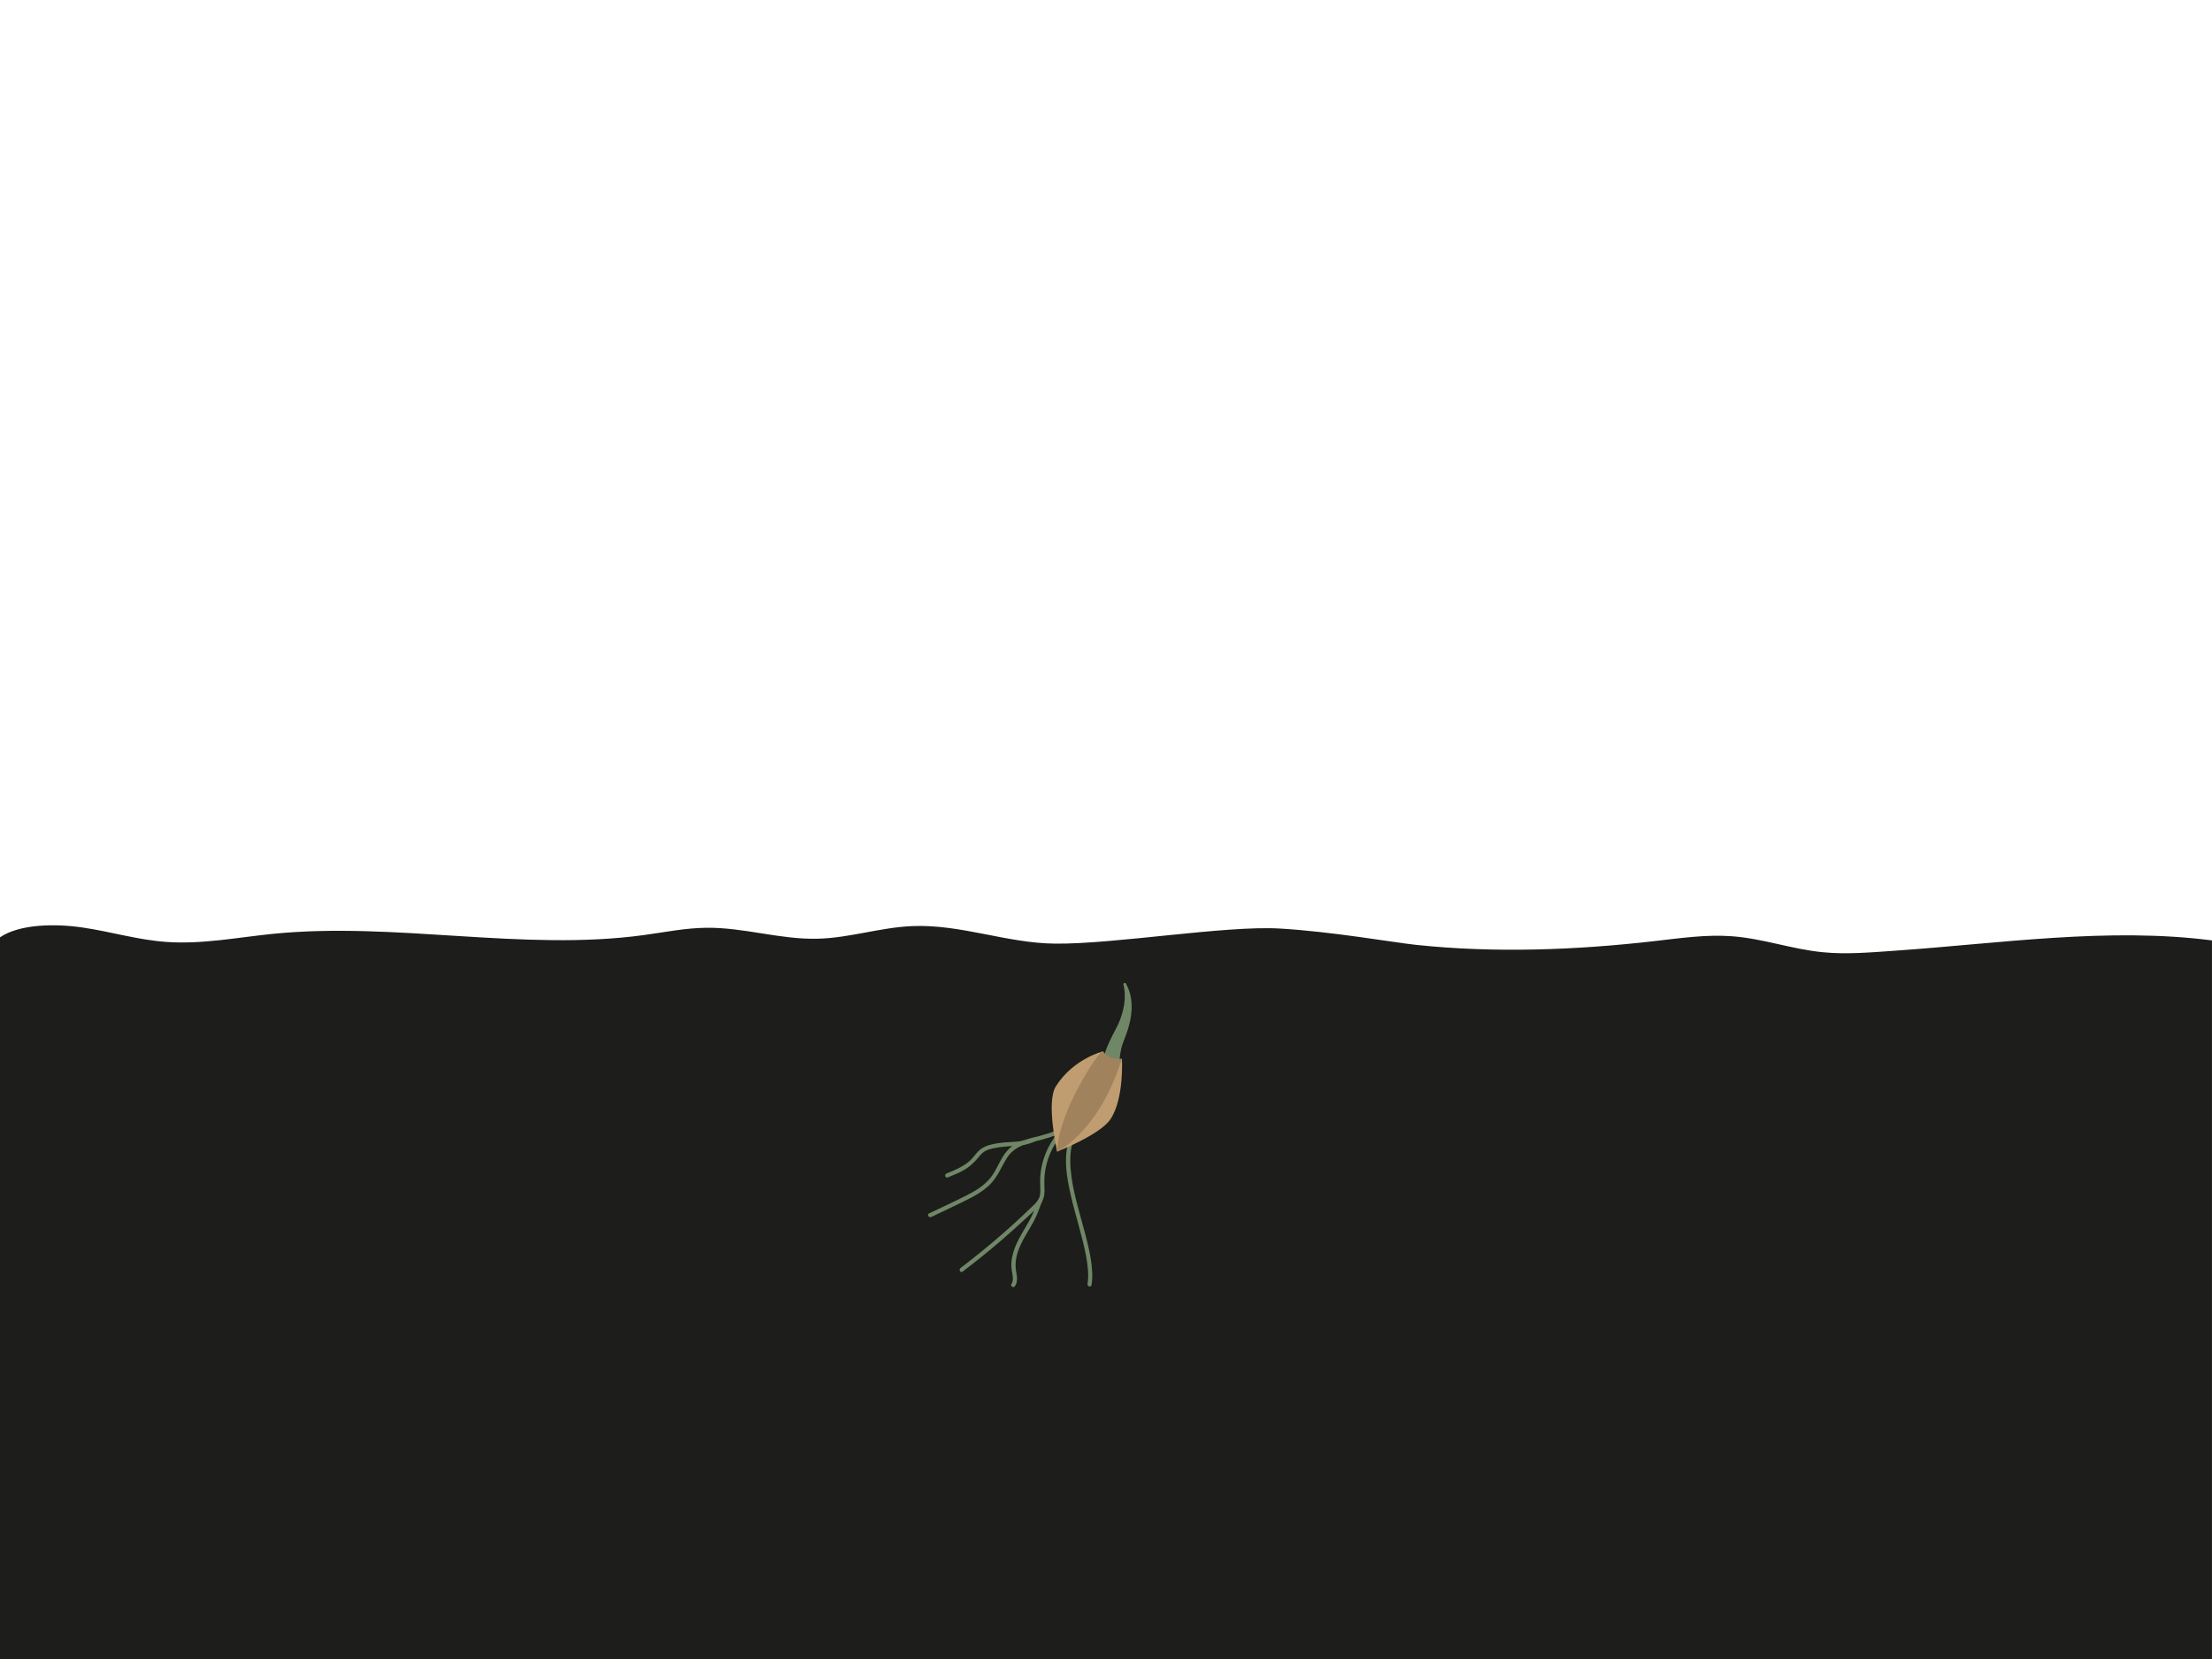 <svg xmlns="http://www.w3.org/2000/svg" id="Ebene_1" data-name="Ebene 1" width="800" height="600" viewBox="0 0 800 600"><defs><style>      .cls-1 {        fill: #c09d70;      }      .cls-1, .cls-2, .cls-3, .cls-4 {        stroke-width: 0px;      }      .cls-1, .cls-3 {        fill-rule: evenodd;      }      .cls-2 {        fill: #6f8766;      }      .cls-3 {        fill: #a0835d;      }      .cls-4 {        fill: #1d1d1b;      }    </style></defs><path class="cls-4" d="m0,338.99c7.04-4.77,19.67-5.03,29.88-3.54,10.2,1.49,19.83,4.46,30.24,5.21,12.95.93,25.78-1.64,38.65-2.93,44.35-4.43,90.42,6.46,134.26.43,7.47-1.03,14.85-2.54,22.5-2.62,13.6-.14,26.57,4.29,40.16,3.96,11.73-.29,22.62-4.1,34.34-4.57,17.6-.7,33.97,6.18,51.6,6.35,21.6.21,61.44-6.61,81.23-5.46,18.86,1.09,41,5.02,49.18,5.89,28.49,3.03,57.85,1.91,86.28-1.34,9.26-1.06,18.63-2.45,27.98-1.77,11.35.83,21.61,4.67,32.89,5.78,8.71.86,17.59.05,26.36-.56,38.11-2.65,76.9-8.53,114.44-3.71v259.89H0v-261.01Z"></path><g><path class="cls-2" d="m395.83,394.59c.23,5.77-6.21,8.59-9.93,11.74s-6.65,7.53-8.26,12.23c-.8,2.34-1.28,4.79-1.43,7.26-.08,1.3-.01,2.59.03,3.89.05,1.38.03,2.81-.67,4.04s-1.73,2.08-2.68,3c-1.07,1.03-2.15,2.06-3.23,3.07-2.17,2.03-4.38,4.03-6.61,5.99-5.07,4.45-10.3,8.72-15.68,12.79-.76.58-.01,1.88.76,1.3,4.85-3.68,9.6-7.5,14.21-11.48,2.31-1.99,4.59-4.03,6.83-6.09s4.47-4,6.48-6.19c.89-.98,1.62-2.08,1.91-3.38.32-1.44.19-2.91.14-4.36-.09-2.55.19-5.09.84-7.56,1.29-4.88,3.97-9.39,7.7-12.8,4.17-3.81,11.37-6.73,11.1-13.44-.04-.96-1.54-.97-1.5,0h0Z"></path><path class="cls-2" d="m381.49,409c-5.54,2.61-12.87,2.28-17.2,7.13-2.59,2.9-3.63,6.84-6.08,9.84s-5.58,4.81-8.86,6.47c-4.39,2.22-8.88,4.28-13.32,6.4-.87.42-.11,1.71.76,1.3,4.01-1.92,8.04-3.81,12.03-5.76,3.3-1.61,6.6-3.39,9.23-6,2.84-2.82,4.15-6.55,6.29-9.84,1.76-2.7,4.45-4.1,7.45-5.02,3.49-1.07,7.12-1.66,10.45-3.22.87-.41.11-1.7-.76-1.3h0Z"></path><path class="cls-2" d="m386.72,411.97c-2.23,6.53-.94,13.84.56,20.38,1.67,7.31,4.1,14.44,5.49,21.81.62,3.32,1.08,6.82.55,10.18-.15.94,1.29,1.35,1.45.4.48-3.03.24-6.11-.23-9.13-.55-3.54-1.44-7.02-2.36-10.48-1.93-7.23-4.27-14.49-4.94-21.98-.33-3.61-.24-7.32.94-10.78.31-.92-1.14-1.31-1.45-.4h0Z"></path><path class="cls-2" d="m373.44,411.53c-2.16,1.04-4.54,1.3-6.9,1.43s-4.67.26-6.99.74-4.26,1.11-5.88,2.81c-.76.8-1.4,1.69-2.14,2.5s-1.58,1.52-2.49,2.13c-2.07,1.39-4.39,2.33-6.69,3.25-.89.35-.5,1.81.4,1.45,2.04-.82,4.1-1.64,6-2.75s3.53-2.6,4.97-4.35c.69-.84,1.41-1.71,2.34-2.29.99-.62,2.12-.91,3.25-1.16,2.37-.51,4.71-.68,7.12-.82,2.68-.15,5.32-.46,7.77-1.64.87-.42.11-1.71-.76-1.3h0Z"></path><path class="cls-2" d="m375.55,433.81c-.87,2.09-1.52,4.24-2.55,6.27s-2.17,3.84-3.27,5.75c-2.13,3.69-4.12,7.79-3.95,12.17.04,1.11.28,2.19.44,3.28s.2,2.17-.43,3.11c-.54.8.76,1.55,1.3.76,1.13-1.67.68-3.7.37-5.55-.36-2.17-.12-4.33.52-6.43,1.3-4.28,4.01-7.9,6.07-11.82,1.21-2.3,1.96-4.74,2.96-7.13.16-.38-.17-.82-.52-.92-.43-.12-.77.15-.92.52h0Z"></path></g><g><path class="cls-2" d="m399.67,384.74c-.98-2.29,3.13-10.2,4.34-12.39,2.52-4.56,4.11-11.4,2.78-16.37,4.71,8.36-.3,18.7-1.02,20.71-1.32,3.68-1.38,6.55-1.61,10.42-.24-.32-2-.75-1.89-1.13"></path><path class="cls-2" d="m400.15,384.6c-.48-1.22.22-2.92.62-4.07.63-1.8,1.42-3.54,2.27-5.25.72-1.45,1.55-2.85,2.22-4.33,1.03-2.26,1.76-4.66,2.17-7.11.44-2.65.52-5.4-.16-8.01l-.91.39c2.28,4.11,2.29,8.94,1.25,13.42-.39,1.68-.93,3.33-1.55,4.95-.52,1.35-1.06,2.67-1.42,4.08-.7,2.76-.81,5.6-.98,8.43l.85-.35c-.23-.24-.56-.36-.86-.49-.19-.08-.37-.15-.56-.24-.07-.03-.14-.09-.22-.11-.25-.08-.09-.2-.11.06.05-.64-.95-.64-1,0-.07.99,1.55.97,2.04,1.48.31.33.83.06.85-.35.16-2.6.24-5.21.84-7.75.36-1.52.92-2.94,1.49-4.39,1.41-3.64,2.41-7.54,2.29-11.47-.08-2.72-.73-5.38-2.06-7.77-.28-.5-1.05-.16-.91.39,1.23,4.74.03,10.16-1.99,14.52-.67,1.46-1.5,2.84-2.2,4.28-.84,1.7-1.63,3.44-2.26,5.22-.48,1.35-1.24,3.3-.67,4.74.23.59,1.2.33.96-.27h0Z"></path></g><g><path class="cls-1" d="m384.16,397.18c-3.69,5.3-1.82,19.29-1.82,19.29,0,0,15.45-6.01,19.26-11.67,5.02-7.47,4.16-21.89,4.16-21.89,0,0-17.7,8.68-21.6,14.28Z"></path><path class="cls-1" d="m393.96,406.43c-3.2,5.61-11.62,10.04-11.62,10.04,0,0-4.12-17.81-.48-23.58,6.29-9.98,16.98-12.63,16.98-12.63,0,0,3.33,11.75-4.89,26.18Z"></path><path class="cls-3" d="m405.76,382.9s-4.87.64-6.74-2.58c-.92-1.57-16.57,22.12-16.67,36.15,0,0,14.96-6.82,23.42-33.56Z"></path></g></svg>